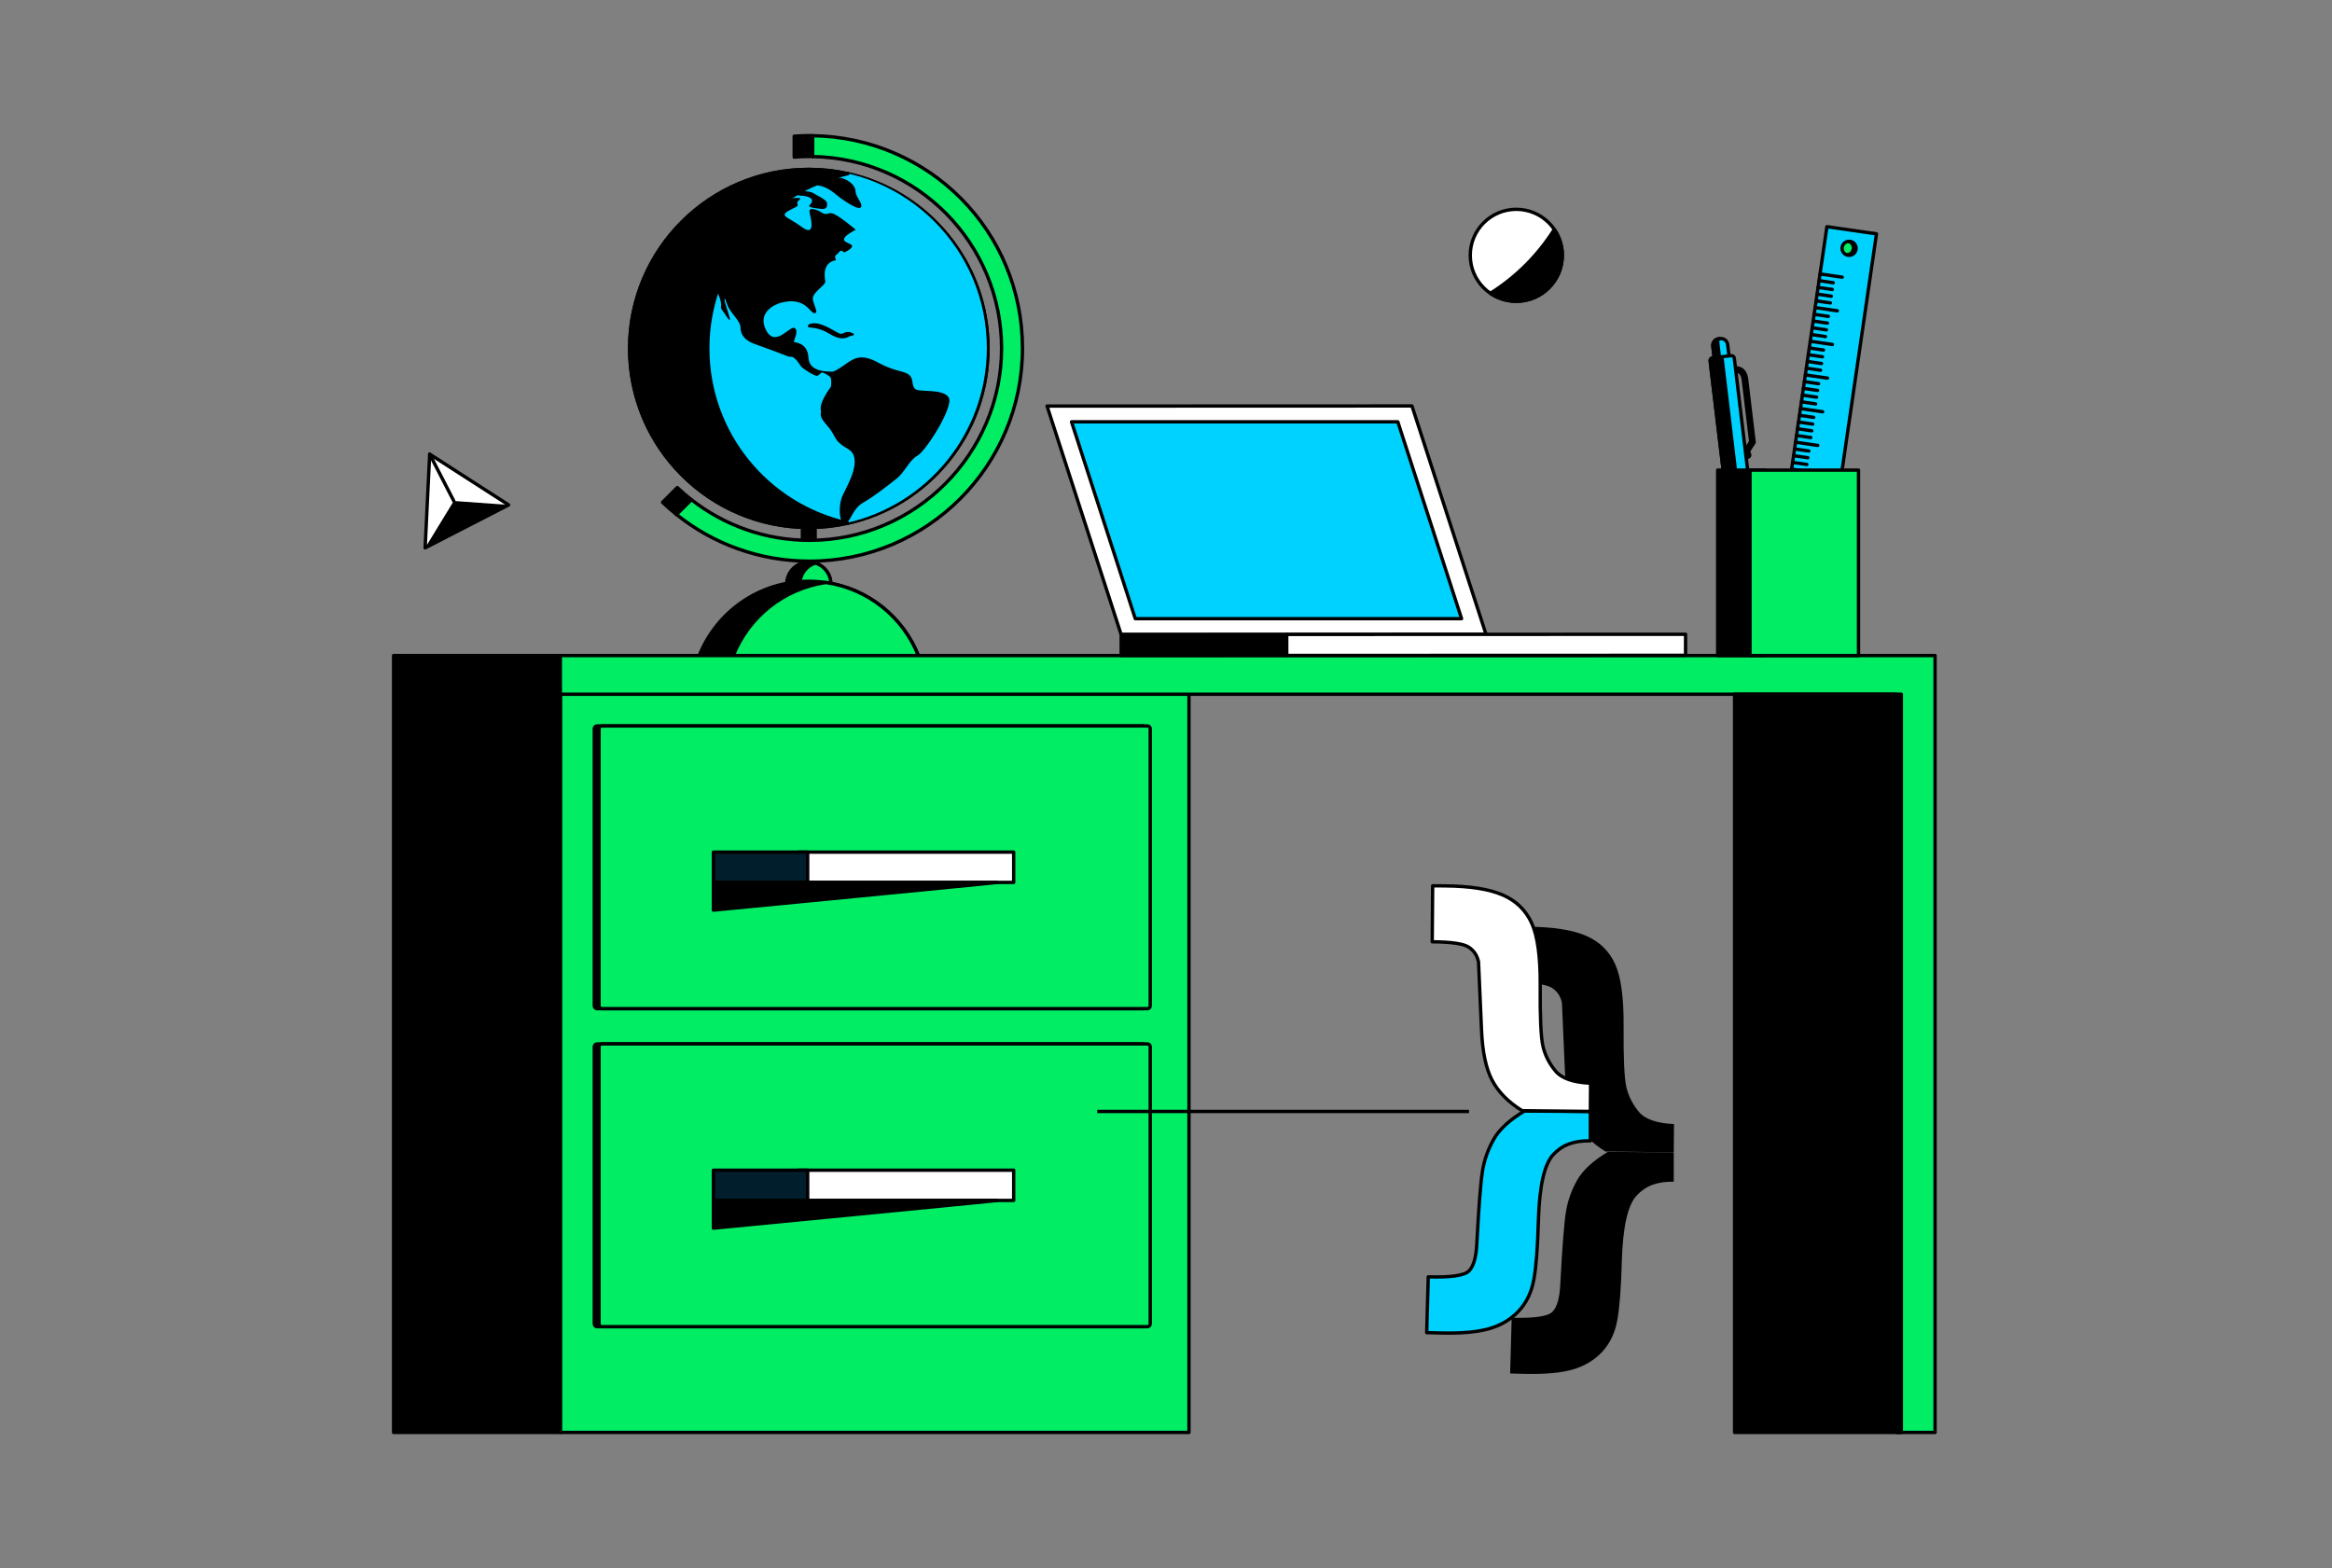 <svg width="696" height="468" viewBox="0 0 696 468" fill="none" xmlns="http://www.w3.org/2000/svg">
<rect x="0" y="0" width="696" height="468" fill="#808080" stroke="none"/>
<g clip-path="url(#clip0_4708_1941)">
<path d="M499.544 343.923V352.697C494.492 352.602 491.058 353.992 488.418 356.876C485.779 359.75 484.322 366.339 484.038 376.644C483.821 384.482 483.376 390.287 482.685 394.059C482.004 397.822 480.51 400.951 478.211 403.447C475.912 405.933 472.979 407.701 469.422 408.741C465.865 409.781 460.851 410.216 454.399 410.037L450.709 409.933L451.173 393.293C457.908 393.482 461.958 392.896 463.32 391.535C464.682 390.173 465.467 387.488 465.666 383.451C466.253 372.324 466.811 365.091 467.35 361.763C467.88 358.436 468.996 355.268 470.68 352.281C472.364 349.284 475.429 346.457 479.876 343.791L499.563 343.933L499.544 343.923Z" fill="black"/>
<path d="M479.195 343.697C475.079 341.154 472.099 338.138 470.245 334.64C468.391 331.142 467.331 326.121 467.057 319.57L466.167 299.3C465.761 297.343 464.777 295.868 463.206 294.856C461.636 293.845 458.013 293.315 452.346 293.278L452.478 276.562L456.102 276.591C463.537 276.648 469.261 277.536 473.291 279.266C477.321 280.997 480.226 283.786 482.004 287.652C483.783 291.519 484.644 297.749 484.578 306.334C484.502 315.807 484.786 321.867 485.41 324.514C486.044 327.161 487.274 329.601 489.119 331.822C490.963 334.044 494.454 335.264 499.61 335.49L499.544 343.905L479.195 343.687V343.697Z" fill="black"/>
<path d="M474.645 331.728V340.502C469.593 340.407 466.159 341.797 463.519 344.68C460.88 347.554 459.423 354.144 459.139 364.449C458.921 372.287 458.477 378.091 457.786 381.864C457.105 385.626 455.61 388.756 453.311 391.252C451.012 393.738 448.08 395.506 444.522 396.546C440.965 397.586 435.951 398.021 429.499 397.841L425.81 397.737L426.273 381.098C433.009 381.287 437.058 380.701 438.42 379.339C439.783 377.978 440.568 375.293 440.767 371.256C441.353 360.128 441.911 352.896 442.451 349.568C442.98 346.24 444.097 343.073 445.781 340.086C447.465 337.089 450.53 334.262 454.976 331.596L474.663 331.738L474.645 331.728Z" fill="#00D2FF" stroke="black" stroke-linecap="round" stroke-linejoin="round"/>
<path d="M454.305 331.51C450.19 328.967 447.21 325.951 445.355 322.453C443.501 318.955 442.441 313.935 442.167 307.383L441.278 287.113C440.871 285.156 439.887 283.681 438.317 282.67C436.746 281.658 433.123 281.129 427.456 281.091L427.588 264.376L431.212 264.404C438.648 264.461 444.371 265.35 448.402 267.08C452.432 268.81 455.336 271.599 457.115 275.466C458.893 279.333 459.754 285.563 459.688 294.147C459.612 303.62 459.896 309.68 460.52 312.328C461.154 314.975 462.384 317.414 464.229 319.636C466.074 321.857 469.565 323.077 474.721 323.304L474.654 331.718L454.305 331.501V331.51Z" fill="white" stroke="black" stroke-linecap="round" stroke-linejoin="round"/>
<path d="M294.857 103.986C294.857 129.494 276.968 150.832 253.042 156.145C249.286 156.986 245.388 157.421 241.387 157.421C211.861 157.421 187.916 133.493 187.916 103.986C187.916 74.48 211.851 50.56 241.387 50.56C245.388 50.56 249.296 50.995 253.042 51.837C276.968 57.141 294.857 78.479 294.857 103.986Z" fill="black" stroke="black" stroke-linecap="round" stroke-linejoin="round"/>
<path d="M294.858 103.986C294.858 129.494 276.968 150.832 253.042 156.145C229.126 150.841 211.236 129.494 211.236 103.986C211.236 78.479 229.126 57.15 253.042 51.837C276.968 57.141 294.858 78.479 294.858 103.986Z" fill="black" stroke="black" stroke-linecap="round" stroke-linejoin="round"/>
<path fill-rule="evenodd" clip-rule="evenodd" d="M241.16 50.239C211.671 50.239 187.67 74.225 187.67 103.693C187.67 133.162 211.671 157.147 241.16 157.147C244.83 157.147 248.349 156.76 251.699 156.069C250.412 155.474 250.175 150.491 251.547 147.75C253.014 144.611 257.763 136.679 253.08 134.003C248.416 131.347 249.731 130.184 246.902 127.055C244.064 123.916 245.228 123.471 244.991 122.63C244.395 120.04 247.735 115.832 247.981 115.445C248.122 114.991 248.122 113.393 247.981 112.939C247.981 112.315 245.918 111.238 245.388 111.181C244.906 111.181 244.546 112.022 243.865 112.164C243.175 112.315 240.043 110.254 239.362 109.659C238.671 109.035 238.284 107.91 237.271 107.068C236.287 106.057 236.231 106.832 234.764 106.208C233.307 105.612 228.643 103.854 224.973 102.568C221.302 101.103 220.999 98.957 220.999 97.52C220.857 95.969 218.71 93.918 217.802 92.395C216.733 90.864 216.581 88.812 216.25 89.257C215.947 89.739 218.161 95.232 217.802 95.468C217.423 95.61 216.581 93.918 215.512 92.547C214.434 91.119 216.581 91.857 213.213 85.295C209.836 78.734 214.282 75.359 214.528 71.937C214.736 68.514 217.423 73.251 215.957 70.953C214.528 68.656 215.957 64.146 214.888 62.482C213.904 60.781 208.171 64.392 208.171 64.392C208.313 62.69 213.45 59.949 217.035 57.349C220.621 54.749 223.005 56.895 225.9 57.727C228.889 58.71 229.031 58.417 228.047 57.349C227.035 56.366 228.501 56.063 230.8 56.366C232.948 56.753 233.695 59.495 237.129 59.107C240.734 58.871 237.517 59.797 237.962 60.781C238.444 61.802 237.517 61.613 235.067 63.078C232.768 64.6 235.218 64.742 239.277 67.73C243.335 70.717 242.172 65.82 241.642 63.522C241.103 61.253 244.622 63.078 244.622 63.078C247.157 64.742 246.684 63.22 248.444 63.702C250.213 64.146 255.398 68.561 255.398 68.561C249.068 71.937 253.042 72.23 254.111 73.062C255.161 73.931 251.963 75.359 251.963 75.359C250.648 74.073 250.506 75.51 249.664 75.983C248.832 76.437 249.523 77.656 249.523 77.656C245.256 78.347 246.145 82.932 246.325 84.01C246.325 85.059 243.402 86.751 242.711 88.425C242.02 89.947 244.622 93.322 243.194 93.464C241.727 93.7 240.592 88.425 233.156 90.335C230.857 90.93 225.994 93.464 228.653 98.569C231.406 103.854 235.701 97.141 237.139 97.879C238.596 98.654 236.685 101.944 236.987 102.086C237.29 102.237 241.046 102.237 241.292 106.737C241.5 111.238 247.167 110.803 248.302 110.945C249.617 110.945 253.638 107.607 254.177 107.522C254.66 107.286 257.072 105.376 262.058 108.212C267.11 110.954 269.55 110.566 271.225 111.795C272.89 113.015 271.849 115.398 273.372 116.239C274.896 117.071 281.461 115.993 283.126 118.593C284.829 121.193 276.409 134.552 273.817 136.008C271.225 137.473 270.146 140.905 267.403 143.013C264.65 145.169 261.225 147.91 257.696 149.972C254.565 151.73 254.111 155.011 252.654 156.079C276.655 150.747 294.526 129.352 294.526 103.854C294.526 74.385 270.534 50.4 241.037 50.4L241.188 50.249L241.16 50.239ZM253.695 100.318C253.004 100.554 251.538 102.01 247.716 99.713C244.045 97.425 241.547 97.955 241.15 97.567C241.15 97.567 240.762 96.735 242.465 96.499C245.805 96.139 249.92 99.628 250.942 99.628C251.963 99.628 252.38 98.645 254.073 99.269C255.748 99.864 254.433 100.252 253.695 100.318ZM236.108 55.571C235.72 55.363 236.344 54.976 236.798 54.503C237.035 54.286 236.94 53.662 237.177 53.454C238.019 52.593 241.831 51.544 241.15 53.662C240.318 55.723 236.732 55.959 236.108 55.571ZM245.502 62.378C244.045 62.227 241.055 61.991 241.538 61.301C243.837 59.183 240.847 58.408 238.936 58.408C237.025 58.266 236.344 57.188 237.233 56.952C238.161 56.744 241.926 57.093 242.607 57.576C243.212 58.029 246.58 59.486 246.789 60.469C246.978 61.452 246.789 62.378 245.502 62.378ZM256.731 61.991C255.653 62.681 250.402 58.861 249.475 58.029C245.209 54.361 242.664 55.666 241.831 54.891C240.989 54.153 241.235 53.463 242.664 52.3C244.13 51.166 247.952 52.745 250.308 52.981C252.607 53.227 255.35 55.042 255.35 57.188C255.502 59.098 257.886 61.008 256.817 61.991H256.722H256.731Z" fill="#00D2FF"/>
<path d="M253.042 156.145C249.286 156.986 245.388 157.421 241.387 157.421C211.861 157.421 187.916 133.493 187.916 103.986C187.916 74.48 211.851 50.56 241.387 50.56C245.388 50.56 249.296 50.995 253.042 51.837C229.126 57.141 211.236 78.479 211.236 103.986C211.236 129.494 229.126 150.832 253.042 156.145Z" fill="black" stroke="black" stroke-linecap="round" stroke-linejoin="round"/>
<path d="M247.971 174.325C247.971 177.275 246.032 179.771 243.355 180.612C242.73 180.811 242.068 180.915 241.387 180.915C237.745 180.915 234.793 177.965 234.793 174.325C234.793 170.685 237.745 167.745 241.387 167.745C242.068 167.745 242.73 167.849 243.355 168.048C246.032 168.889 247.971 171.385 247.971 174.335V174.325Z" fill="black" stroke="black" stroke-linecap="round" stroke-linejoin="round"/>
<path d="M247.972 174.325C247.972 177.275 246.032 179.771 243.355 180.612C240.687 179.771 238.738 177.275 238.738 174.325C238.738 171.375 240.687 168.88 243.355 168.038C246.032 168.88 247.972 171.375 247.972 174.325Z" fill="#00ED64" stroke="black" stroke-linecap="round" stroke-linejoin="round"/>
<path d="M274.082 195.663H208.691C213.857 182.683 226.543 173.493 241.387 173.493C243.118 173.493 244.802 173.616 246.467 173.852C259.068 175.668 269.522 184.176 274.082 195.663Z" fill="black" stroke="black" stroke-linecap="round" stroke-linejoin="round"/>
<path d="M274.082 195.663H218.852C223.412 184.186 233.865 175.677 246.467 173.853C259.068 175.668 269.522 184.177 274.082 195.663Z" fill="#00ED64" stroke="black" stroke-linecap="round" stroke-linejoin="round"/>
<path d="M559.258 69.677L542.911 182.03L528.124 179.884M551.387 71.917C550.243 71.747 549.183 72.541 549.013 73.685C548.842 74.829 549.637 75.888 550.782 76.058C551.927 76.228 552.986 75.434 553.156 74.29C553.327 73.146 552.532 72.088 551.387 71.917Z" fill="#00ED64"/>
<path d="M559.258 69.677L542.911 182.03L528.124 179.884M551.387 71.917C550.243 71.747 549.183 72.541 549.013 73.685C548.842 74.829 549.637 75.888 550.782 76.058C551.927 76.228 552.986 75.434 553.156 74.29C553.327 73.146 552.532 72.088 551.387 71.917Z" stroke="black" stroke-linecap="round" stroke-linejoin="round"/>
<path d="M543.696 182.153L528.909 180.007L545.257 67.653L560.044 69.799L543.696 182.153ZM552.173 72.04C551.028 71.87 549.968 72.664 549.798 73.808C549.628 74.952 550.422 76.011 551.567 76.181C552.712 76.351 553.771 75.557 553.942 74.413C554.112 73.269 553.317 72.21 552.173 72.04Z" fill="#00D2FF" stroke="black" stroke-linecap="round" stroke-linejoin="round"/>
<path d="M543.204 81.759L549.817 82.723" stroke="black" stroke-linecap="round" stroke-linejoin="round"/>
<path d="M542.911 83.764L547.149 84.388" stroke="black" stroke-linecap="round" stroke-linejoin="round"/>
<path d="M542.627 85.777L546.856 86.392" stroke="black" stroke-linecap="round" stroke-linejoin="round"/>
<path d="M542.334 87.781L546.572 88.405" stroke="black" stroke-linecap="round" stroke-linejoin="round"/>
<path d="M542.04 89.795L546.278 90.409" stroke="black" stroke-linecap="round" stroke-linejoin="round"/>
<path d="M541.747 91.8L548.36 92.764" stroke="black" stroke-linecap="round" stroke-linejoin="round"/>
<path d="M541.454 93.814L545.692 94.428" stroke="black" stroke-linecap="round" stroke-linejoin="round"/>
<path d="M541.16 95.817L545.398 96.441" stroke="black" stroke-linecap="round" stroke-linejoin="round"/>
<path d="M540.867 97.831L545.105 98.446" stroke="black" stroke-linecap="round" stroke-linejoin="round"/>
<path d="M540.574 99.835L544.812 100.459" stroke="black" stroke-linecap="round" stroke-linejoin="round"/>
<path d="M540.281 101.85L546.894 102.814" stroke="black" stroke-linecap="round" stroke-linejoin="round"/>
<path d="M539.987 103.854L544.226 104.477" stroke="black" stroke-linecap="round" stroke-linejoin="round"/>
<path d="M539.704 105.867L543.933 106.482" stroke="black" stroke-linecap="round" stroke-linejoin="round"/>
<path d="M539.41 107.871L543.648 108.495" stroke="black" stroke-linecap="round" stroke-linejoin="round"/>
<path d="M539.117 109.885L543.355 110.499" stroke="black" stroke-linecap="round" stroke-linejoin="round"/>
<path d="M538.824 111.89L545.437 112.854" stroke="black" stroke-linecap="round" stroke-linejoin="round"/>
<path d="M538.53 113.903L542.769 114.518" stroke="black" stroke-linecap="round" stroke-linejoin="round"/>
<path d="M538.237 115.907L542.476 116.531" stroke="black" stroke-linecap="round" stroke-linejoin="round"/>
<path d="M537.944 117.921L542.183 118.535" stroke="black" stroke-linecap="round" stroke-linejoin="round"/>
<path d="M537.65 119.926L541.889 120.55" stroke="black" stroke-linecap="round" stroke-linejoin="round"/>
<path d="M537.357 121.939L543.97 122.894" stroke="black" stroke-linecap="round" stroke-linejoin="round"/>
<path d="M537.064 123.943L541.303 124.567" stroke="black" stroke-linecap="round" stroke-linejoin="round"/>
<path d="M536.78 125.957L541.009 126.572" stroke="black" stroke-linecap="round" stroke-linejoin="round"/>
<path d="M536.487 127.962L540.726 128.576" stroke="black" stroke-linecap="round" stroke-linejoin="round"/>
<path d="M536.193 129.976L540.432 130.59" stroke="black" stroke-linecap="round" stroke-linejoin="round"/>
<path d="M535.9 131.979L542.513 132.944" stroke="black" stroke-linecap="round" stroke-linejoin="round"/>
<path d="M535.607 133.993L539.846 134.608" stroke="black" stroke-linecap="round" stroke-linejoin="round"/>
<path d="M535.314 135.998L539.553 136.613" stroke="black" stroke-linecap="round" stroke-linejoin="round"/>
<path d="M535.021 138.012L539.259 138.626" stroke="black" stroke-linecap="round" stroke-linejoin="round"/>
<path d="M534.728 140.016L538.966 140.63" stroke="black" stroke-linecap="round" stroke-linejoin="round"/>
<path d="M534.435 142.029L541.047 142.984" stroke="black" stroke-linecap="round" stroke-linejoin="round"/>
<path d="M521.53 136.981C522.188 136.981 522.722 136.448 522.722 135.79C522.722 135.132 522.188 134.599 521.53 134.599C520.872 134.599 520.338 135.132 520.338 135.79C520.338 136.448 520.872 136.981 521.53 136.981Z" fill="black"/>
<path d="M518.021 110.311C518.021 110.311 520.395 109.914 520.802 113.327C521.209 116.74 523.025 131.961 523.025 131.961C523.025 131.961 520.944 134.788 521.067 135.837" stroke="black" stroke-width="2" stroke-linecap="round" stroke-linejoin="round"/>
<path d="M513.388 101.063L512.975 101.112C511.869 101.244 511.08 102.246 511.212 103.35L511.651 107.03C511.783 108.134 512.786 108.923 513.891 108.791L514.304 108.742C515.409 108.61 516.198 107.608 516.066 106.504L515.627 102.824C515.496 101.72 514.493 100.931 513.388 101.063Z" fill="#00D2FF" stroke="black" stroke-linecap="round" stroke-linejoin="round"/>
<path d="M516.681 106.149L511.138 106.81C510.682 106.864 510.356 107.278 510.41 107.734L517.782 169.515C517.836 169.971 518.251 170.297 518.707 170.242L524.25 169.582C524.706 169.527 525.032 169.113 524.978 168.657L517.606 106.877C517.551 106.421 517.137 106.095 516.681 106.149Z" fill="#00D2FF" stroke="black" stroke-linecap="round" stroke-linejoin="round"/>
<path d="M513.079 106.566L511.134 106.798C510.678 106.852 510.352 107.266 510.406 107.723L517.778 169.503C517.832 169.959 518.247 170.285 518.703 170.231L520.648 169.999C521.104 169.944 521.43 169.53 521.376 169.074L514.004 107.294C513.95 106.838 513.535 106.512 513.079 106.566Z" fill="black" stroke="black" stroke-linecap="round" stroke-linejoin="round"/>
<path d="M513.139 106.34L512.808 103.532C512.666 102.35 512.439 101.159 513.186 101.064C513.186 101.064 510.963 101.187 511.247 103.532L511.635 106.803L513.148 106.34H513.139Z" fill="black" stroke="black" stroke-linecap="round" stroke-linejoin="round"/>
<path d="M354.855 427.527V195.653H167.235V427.527H354.855Z" fill="#00ED64" stroke="black" stroke-linecap="round" stroke-linejoin="round"/>
<path d="M167.235 195.653H117.473V427.527H167.235V195.653Z" fill="black" stroke="black" stroke-linecap="round" stroke-linejoin="round"/>
<path d="M565.976 195.653H167.235V207.206H565.976V427.527H577.527V207.206V195.653H565.976Z" fill="#00ED64" stroke="black" stroke-linecap="round" stroke-linejoin="round"/>
<path d="M341.034 216.661H178.209C177.744 216.661 177.367 217.038 177.367 217.503V300.208C177.367 300.673 177.744 301.049 178.209 301.049H341.034C341.499 301.049 341.876 300.673 341.876 300.208V217.503C341.876 217.038 341.499 216.661 341.034 216.661Z" fill="black" stroke="black" stroke-linecap="round" stroke-linejoin="round"/>
<path d="M341.034 311.571H178.209C177.744 311.571 177.367 311.948 177.367 312.413V395.118C177.367 395.583 177.744 395.959 178.209 395.959H341.034C341.499 395.959 341.876 395.583 341.876 395.118V312.413C341.876 311.948 341.499 311.571 341.034 311.571Z" fill="black" stroke="black" stroke-linecap="round" stroke-linejoin="round"/>
<path d="M342.453 311.571H179.628C179.163 311.571 178.786 311.948 178.786 312.413V395.118C178.786 395.583 179.163 395.959 179.628 395.959H342.453C342.918 395.959 343.295 395.583 343.295 395.118V312.413C343.295 311.948 342.918 311.571 342.453 311.571Z" fill="#00ED64" stroke="black" stroke-linecap="round" stroke-linejoin="round"/>
<path d="M567.461 207.207H517.699V427.527H567.461V207.207Z" fill="black" stroke="black" stroke-linecap="round" stroke-linejoin="round"/>
<path d="M302.539 349.256H238.217V358.285H302.539V349.256Z" fill="white" stroke="black" stroke-linecap="round" stroke-linejoin="round"/>
<path d="M241.055 349.256H212.92V358.285H241.055V349.256Z" fill="#001E2B" stroke="black" stroke-linecap="round" stroke-linejoin="round"/>
<path d="M526.573 140.309H512.656V195.653H526.573V140.309Z" fill="black" stroke="black" stroke-linecap="round" stroke-linejoin="round"/>
<path d="M554.68 140.309H522.297V195.653H554.68V140.309Z" fill="#00ED64" stroke="black" stroke-linecap="round" stroke-linejoin="round"/>
<path d="M342.453 216.661H179.628C179.163 216.661 178.786 217.038 178.786 217.503V300.208C178.786 300.673 179.163 301.049 179.628 301.049H342.453C342.918 301.049 343.295 300.673 343.295 300.208V217.503C343.295 217.038 342.918 216.661 342.453 216.661Z" fill="#00ED64" stroke="black" stroke-linecap="round" stroke-linejoin="round"/>
<path d="M302.539 254.336H238.217V263.365H302.539V254.336Z" fill="white" stroke="black" stroke-linecap="round" stroke-linejoin="round"/>
<path d="M241.055 254.336H212.92V263.365H241.055V254.336Z" fill="#001E2B" stroke="black" stroke-linecap="round" stroke-linejoin="round"/>
<path d="M212.92 263.364V271.637C212.92 271.637 298.537 263.364 297.629 263.364H212.92Z" fill="black" stroke="black" stroke-linecap="round" stroke-linejoin="round"/>
<path d="M212.92 358.285V366.558C212.92 366.558 298.537 358.285 297.629 358.285H212.92Z" fill="black" stroke="black" stroke-linecap="round" stroke-linejoin="round"/>
<path d="M243.288 156.013H239.476V168.048H243.288V156.013Z" fill="black" stroke="black" stroke-linecap="round" stroke-linejoin="round"/>
<path d="M241.604 46.703C241.916 46.703 242.228 46.722 242.54 46.731V40.501C242.228 40.501 241.916 40.473 241.604 40.473C240.071 40.473 238.548 40.548 237.034 40.652V46.901C238.538 46.779 240.062 46.703 241.604 46.703Z" fill="black" stroke="black" stroke-linecap="round" stroke-linejoin="round"/>
<path d="M242.541 40.501V46.731C273.77 47.232 298.926 72.664 298.926 103.986C298.926 135.308 273.259 161.269 241.604 161.269C228.294 161.269 216.052 156.721 206.317 149.111L201.88 153.545C212.759 162.262 226.572 167.49 241.604 167.49C276.703 167.49 305.16 139.051 305.16 103.976C305.16 68.901 277.204 41.002 242.541 40.501Z" fill="#00ED64" stroke="black" stroke-linecap="round" stroke-linejoin="round"/>
<path d="M202.144 145.519L197.735 149.924C199.06 151.191 200.441 152.401 201.879 153.555L206.316 149.121C204.869 147.986 203.478 146.785 202.144 145.519Z" fill="black" stroke="black" stroke-linecap="round" stroke-linejoin="round"/>
<path d="M327.477 331.728H438.429" stroke="black" stroke-miterlimit="10"/>
<path d="M334.61 189.385L443.519 189.348L421.41 121.164L312.501 121.202L334.61 189.385Z" fill="white" stroke="black" stroke-linecap="round" stroke-linejoin="round"/>
<path d="M338.83 184.649H436.216L417.191 125.9H319.805L338.83 184.649Z" fill="#00D2FF" stroke="black" stroke-linecap="round" stroke-linejoin="round"/>
<path d="M383.999 195.627L503.068 195.586L503.066 189.308L383.997 189.35L383.999 195.627Z" fill="white" stroke="black" stroke-linecap="round" stroke-linejoin="round"/>
<path d="M334.624 195.643L384.008 195.626L384.006 189.358L334.622 189.375L334.624 195.643Z" fill="black" stroke="black" stroke-linecap="round" stroke-linejoin="round"/>
<path d="M128.239 135.544L140.017 143.117L151.805 150.699L139.345 157.109L126.886 163.519L127.557 149.536L128.239 135.544Z" fill="white" stroke="black" stroke-linecap="round" stroke-linejoin="round"/>
<path d="M135.438 149.518L126.886 163.519L151.805 150.699L135.438 149.518Z" fill="black"/>
<path d="M135.438 149.517L128.238 135.544" stroke="black" stroke-linecap="round" stroke-linejoin="round"/>
<path d="M452.544 89.928C460.131 89.928 466.281 83.782 466.281 76.2C466.281 68.619 460.131 62.473 452.544 62.473C444.958 62.473 438.808 68.619 438.808 76.2C438.808 83.782 444.958 89.928 452.544 89.928Z" fill="white" stroke="black" stroke-linecap="round" stroke-linejoin="round"/>
<path d="M444.815 87.545C447.02 89.048 449.678 89.927 452.545 89.927C460.132 89.927 466.281 83.782 466.281 76.2C466.281 73.335 465.401 70.678 463.897 68.476C459.053 76.171 452.516 82.704 444.815 87.545Z" fill="black" stroke="black" stroke-linecap="round" stroke-linejoin="round"/>
</g>
<defs>
<clipPath id="clip0_4708_1941">
<rect width="461" height="388" fill="white" transform="translate(117 40)"/>
</clipPath>
</defs>
</svg>
